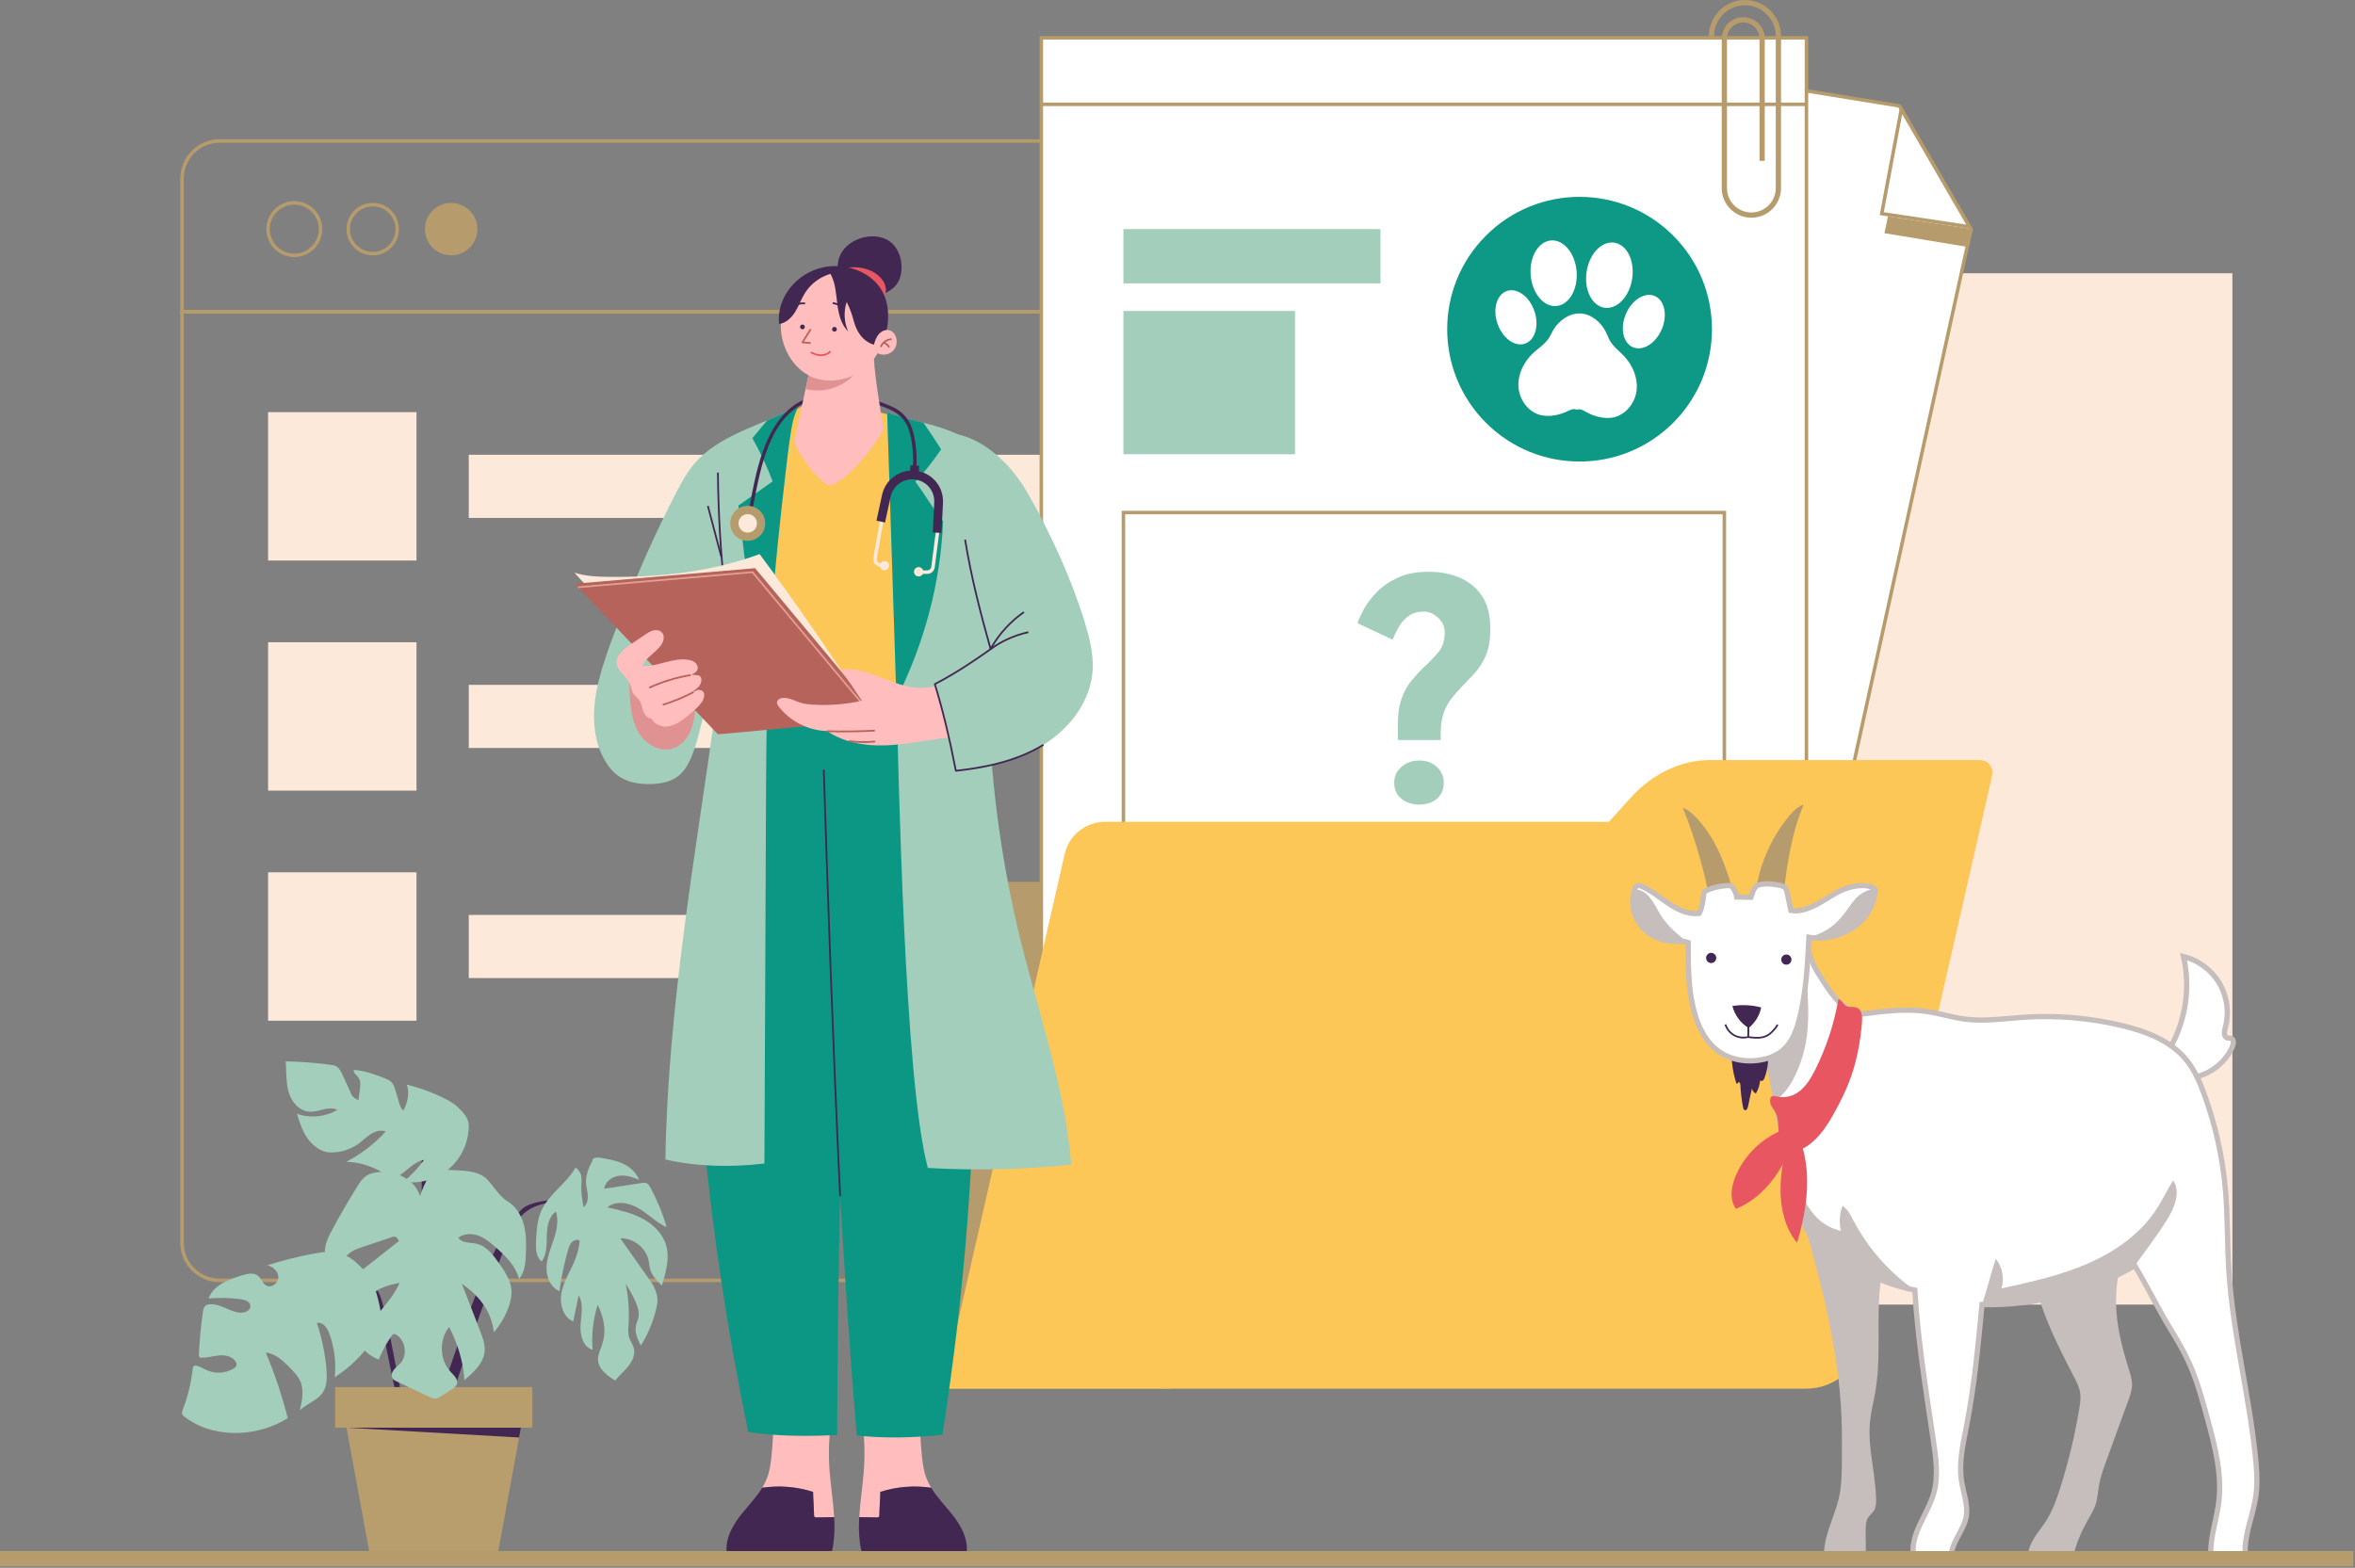 <svg width="1344" height="895" viewBox="0 0 1344 895" fill="none" xmlns="http://www.w3.org/2000/svg">
<rect x="0" y="0" width="1344" height="895" fill="#808080" stroke="none"/>
<g clip-path="url(#clip0_1877_698)">
<path d="M237.7 235.28H153V319.98H237.7V235.28Z" fill="#FCE9DA"/>
<path d="M668.61 259.61H267.52V295.65H668.61V259.61Z" fill="#FCE9DA"/>
<path d="M237.7 366.63H153V451.33H237.7V366.63Z" fill="#FCE9DA"/>
<path d="M668.61 390.95H267.52V426.99H668.61V390.95Z" fill="#FCE9DA"/>
<path d="M237.7 497.97H153V582.67H237.7V497.97Z" fill="#FCE9DA"/>
<path d="M668.61 522.3H267.52V558.34H668.61V522.3Z" fill="#FCE9DA"/>
<path d="M1274.04 155.99H1001.52V744.73H1274.04V155.99Z" fill="#FCE9DA"/>
<path d="M977.83 475.32L1023.56 50.66L1083.98 60.48L1124.84 130.96L1045.66 491.9L977.83 475.32Z" fill="white"/>
<path d="M1024.44 51.81L1083.36 61.38L1123.79 131.11L1044.91 490.67L978.92 474.54L1024.44 51.8M1022.68 49.5L976.74 476.08L1046.42 493.11L1125.9 130.79L1084.61 59.56L1022.67 49.5H1022.68Z" fill="#B69B6D"/>
<path d="M1073.92 121.96L1085.1 62.4L1123.99 129.49L1073.92 121.96Z" fill="white"/>
<path d="M1085.58 65.23L1122.08 128.2L1075.08 121.13L1085.57 65.24M1084.61 59.56L1072.74 122.79L1125.9 130.79L1084.61 59.56Z" fill="#B69B6D"/>
<path d="M1077.46 123.5L1075.45 133.11L1123.64 141.09L1125.9 130.79L1077.46 123.5Z" fill="#B69B6D"/>
<path d="M103.89 178.02V709.45C103.89 721.3 113.5 730.91 125.35 730.91H852.01C863.86 730.91 873.47 721.3 873.47 709.45V178.02H103.89Z" stroke="#B69B6D" stroke-width="2" stroke-miterlimit="10"/>
<path d="M668.61 503.39H495.7V792.73H668.61V503.39Z" fill="#B69B6D"/>
<path d="M873.46 101.93C873.46 90.08 863.85 80.47 852 80.47H125.35C113.5 80.47 103.89 90.08 103.89 101.93V178.02H873.46V101.93Z" stroke="#B69B6D" stroke-width="2" stroke-miterlimit="10"/>
<path d="M167.97 145.76C176.238 145.76 182.94 139.058 182.94 130.79C182.94 122.522 176.238 115.82 167.97 115.82C159.702 115.82 153 122.522 153 130.79C153 139.058 159.702 145.76 167.97 145.76Z" stroke="#B69B6D" stroke-width="2" stroke-miterlimit="10"/>
<path d="M212.72 117.82C219.87 117.82 225.69 123.64 225.69 130.79C225.69 137.94 219.87 143.76 212.72 143.76C205.57 143.76 199.75 137.94 199.75 130.79C199.75 123.64 205.57 117.82 212.72 117.82ZM212.72 115.82C204.45 115.82 197.75 122.52 197.75 130.79C197.75 139.06 204.45 145.76 212.72 145.76C220.99 145.76 227.69 139.06 227.69 130.79C227.69 122.52 220.99 115.82 212.72 115.82Z" fill="#B69B6D"/>
<path d="M257.47 145.76C265.738 145.76 272.44 139.058 272.44 130.79C272.44 122.522 265.738 115.82 257.47 115.82C249.202 115.82 242.5 122.522 242.5 130.79C242.5 139.058 249.202 145.76 257.47 145.76Z" fill="#B69B6D"/>
<path d="M1030.94 21.63H594.29V550.02H1030.94V21.63Z" fill="white" stroke="#B69B6D" stroke-width="2" stroke-miterlimit="10"/>
<path d="M984.09 292.6H641.14V493.12H984.09V292.6Z" stroke="#B69B6D" stroke-width="2" stroke-miterlimit="10"/>
<path d="M594.29 59.56H1030.93" stroke="#B69B6D" stroke-width="2" stroke-miterlimit="10"/>
<path d="M954.887 241.346C984.391 211.842 984.391 164.006 954.887 134.502C925.383 104.998 877.547 104.998 848.043 134.502C818.539 164.006 818.539 211.842 848.043 241.346C877.547 270.85 925.383 270.85 954.887 241.346Z" fill="#0E9886"/>
<path d="M918.69 194.32C917.84 192.81 917.28 191.15 916.52 189.6C913.74 183.94 908.14 179.16 901.79 178.94C895.44 178.72 889.53 183.09 886.35 188.55C885.48 190.05 884.81 191.66 883.85 193.11C881.62 196.51 878.04 198.73 875.05 201.49C869.72 206.41 866.15 213.52 866.58 220.75C867.01 227.99 871.96 235.04 878.97 236.89C881.7 237.61 884.59 237.55 887.37 237.06C889.51 236.68 891.6 236.06 893.6 235.2C895.95 234.19 897.48 232.93 899.86 233.88C902.3 233.09 903.73 234.45 906.01 235.63C907.94 236.63 909.99 237.4 912.09 237.92C914.83 238.6 917.71 238.86 920.48 238.34C927.6 236.99 933.04 230.3 933.97 223.11C934.91 215.92 931.84 208.58 926.87 203.3C924.08 200.34 920.67 197.87 918.68 194.32H918.69Z" fill="white"/>
<path d="M888.16 174.7C895.4 174.12 900.6 165.27 899.78 154.93C898.95 144.59 892.41 136.68 885.17 137.26C877.93 137.84 872.73 146.69 873.55 157.03C874.38 167.37 880.92 175.28 888.16 174.7Z" fill="white"/>
<path d="M870.32 196.171C876.132 194.17 878.529 185.822 875.673 177.524C872.818 169.226 865.791 164.12 859.978 166.12C854.166 168.121 851.769 176.469 854.625 184.767C857.48 193.065 864.507 198.171 870.32 196.171Z" fill="white"/>
<path d="M915.68 175.67C922.86 176.75 929.94 169.32 931.49 159.06C933.04 148.8 928.47 139.61 921.28 138.53C914.1 137.45 907.02 144.88 905.47 155.14C903.92 165.4 908.49 174.59 915.68 175.67Z" fill="white"/>
<path d="M948.381 187.945C951.81 179.867 950.003 171.371 944.344 168.969C938.686 166.568 931.319 171.169 927.89 179.247C924.461 187.325 926.269 195.821 931.927 198.223C937.585 200.625 944.952 196.023 948.381 187.945Z" fill="white"/>
<path d="M1129.64 433.89H975.46C959.65 433.89 943.07 441.72 931.2 454.8L918.18 469.15H630.67C619.63 469.15 610.05 476.79 607.6 487.55L537.97 792.73H1030.83C1046.18 792.73 1059.49 782.11 1062.9 767.15L1130.89 469.15L1136.81 443.18C1137.98 438.05 1134.77 433.89 1129.64 433.89Z" fill="#FCC757"/>
<path d="M797.77 422.45V413.19C797.77 407.37 798.49 402.51 799.95 398.61C801.41 394.71 803.27 391.36 805.53 388.57C807.8 385.78 810.1 383.27 812.43 381.06C815.58 378.15 818.37 375.27 820.81 372.42C823.25 369.56 824.48 365.81 824.48 361.15C824.48 358.59 823.84 356.44 822.56 354.69C821.27 352.94 819.73 351.58 817.93 350.59C816.13 349.6 814.36 349.11 812.61 349.11C809.23 349.11 806.41 349.89 804.14 351.46C801.87 353.04 800 355.04 798.55 357.49C797.09 359.93 795.84 362.5 794.8 365.18L774.72 355.74C775.42 353.65 776.64 350.97 778.39 347.71C780.14 344.46 782.61 341.19 785.81 337.93C789.01 334.67 793.03 331.93 797.86 329.72C802.69 327.51 808.48 326.4 815.23 326.4C821.98 326.4 827.83 327.53 833.13 329.8C838.43 332.07 842.65 335.56 845.79 340.28C848.94 344.99 850.51 351.19 850.51 358.87C850.51 365.27 849.64 370.45 847.89 374.41C846.14 378.37 843.99 381.71 841.43 384.45C838.87 387.19 836.31 389.89 833.74 392.57C831.76 394.55 829.87 396.73 828.07 399.12C826.27 401.51 824.84 404.27 823.79 407.41C822.74 410.55 822.21 414.34 822.21 418.76V422.43H797.77V422.45ZM809.99 459.29C805.8 459.29 802.37 458.15 799.69 455.89C797.01 453.62 795.68 450.63 795.68 446.89C795.68 443.15 797.04 440.25 799.78 437.81C802.52 435.37 805.92 434.14 810 434.14C814.08 434.14 817.42 435.36 820.04 437.81C822.66 440.25 823.97 443.29 823.97 446.89C823.97 450.49 822.69 453.61 820.13 455.89C817.57 458.16 814.19 459.29 810 459.29H809.99Z" fill="#A3CEBB"/>
<path d="M787.84 130.79H641.14V161.76H787.84V130.79Z" fill="#A3CEBB"/>
<path d="M739.07 177.51H641.14V259.31H739.07V177.51Z" fill="#A3CEBB"/>
<path d="M999.51 124.29C990.18 124.29 982.591 116.7 982.591 107.37V22.09C982.591 15.32 988.1 9.81 994.87 9.81C1001.64 9.81 1007.15 15.32 1007.15 22.09V91.83H1004.15V22.09C1004.15 16.97 999.99 12.81 994.87 12.81C989.75 12.81 985.591 16.97 985.591 22.09V107.37C985.591 115.05 991.84 121.29 999.51 121.29C1007.18 121.29 1013.43 115.04 1013.43 107.37V20.6C1013.43 10.9 1005.54 3 995.831 3C986.121 3 978.23 10.89 978.23 20.6V21.63H975.23V20.6C975.23 9.24 984.471 0 995.831 0C1007.19 0 1016.43 9.24 1016.43 20.6V107.37C1016.43 116.7 1008.84 124.29 999.51 124.29Z" fill="#B69B6D"/>
<path d="M246.87 807.79C258.06 781.58 274.41 717.99 295.81 692.42C297.15 690.82 298.57 689.18 301.71 687.85C307.42 685.43 317.47 684.55 326.76 683.83C326.21 684.53 325.78 685.12 325.22 685.82C319 685.42 312.78 686.35 308.22 687.74C303.66 689.13 300.83 691 298.78 692.89C296.4 695.1 294.94 697.39 293.5 699.67C288.51 707.55 258.7 792.23 254.63 808.13C252.51 808.04 248.99 807.86 246.87 807.78V807.79Z" fill="#422752"/>
<path d="M241.52 809.88C240.39 810.05 238.63 809.89 237.7 809.55C239.97 771.32 240.94 692.72 240.63 654.48C241.27 654.12 242.09 653.59 242.97 653.82C243.58 692.59 243.69 771.13 241.53 809.89L241.52 809.88Z" fill="#422752"/>
<path d="M230.12 810.71C224.4 795.25 218.69 754.17 212.97 738.71C212.52 737.49 212 736.21 209.97 735.21C207.94 734.21 203.86 733.65 200.97 734.31C200.3 734.28 198.79 734.36 198.25 734.51C198.03 734.04 197.8 733.58 197.58 733.11C202.33 732.02 209.02 732.97 212.33 734.6C215.64 736.24 216.45 738.34 217.16 740.35C222.45 755.39 227.74 796.05 233.02 811.08C231.8 811.24 231.14 810.99 230.12 810.7V810.71Z" fill="#422752"/>
<path d="M267.52 642.38C267.63 651.72 263.43 661.03 256.36 667.14C249.29 673.25 239.47 676.05 230.24 674.59C234.7 670.99 238.67 666.79 242 662.12C236.19 663.14 232.27 668.48 227.2 671.48C226.24 672.05 225.18 672.54 224.08 672.49C222.75 672.42 221.61 671.58 220.52 670.81C213.83 666.15 205.78 663.47 197.64 663.2C206.08 658.83 213.73 652.94 220.12 645.9C217.35 644.87 214.2 645.79 211.69 647.35C209.18 648.91 207.1 651.06 204.72 652.81C199.88 656.37 193.79 658.18 187.8 657.85C182.89 657.58 177.9 653.45 175.16 649.36C172.42 645.28 170.93 640.5 169.47 635.81C176.97 638.49 185.65 637.65 192.51 633.6C187.63 631.07 181.82 635.05 176.34 634.61C171.49 634.22 167.5 630.29 165.6 625.81C163.7 621.33 163.49 616.34 163.3 611.48C163.23 609.62 163.16 607.75 163.09 605.89C171.58 606.05 180.06 606.69 188.48 607.82C189.72 607.99 191 608.18 192.07 608.82C193.73 609.81 194.62 611.67 195.42 613.43C197.15 617.22 198.87 621 200.6 624.79C201.29 626.31 203.01 627.41 204.56 628.01C204.83 625.98 205.11 623.94 205.38 621.91C205.7 619.54 205.95 616.88 204.5 614.98C203.46 613.61 201.53 612.46 201.9 610.78C207.72 611.06 213.28 613.14 218.73 615.2C220.6 615.91 222.57 616.68 223.83 618.24C224.75 619.38 225.19 620.82 225.61 622.22C226.41 624.87 227.2 627.51 228 630.16C228.44 631.6 228.98 633.19 230.31 633.91C232.57 629.35 233.9 623.94 232.16 619.17C239.76 621.02 247.15 623.75 254.13 627.29C256.69 628.59 259.22 630.02 261.28 632.01C264.26 634.89 267.48 638.26 267.53 642.4L267.52 642.38Z" fill="#A3CEBB"/>
<path d="M210.56 728.39C206.02 723.09 201.1 717.55 194.42 715.53C189.22 713.96 183.62 714.76 178.28 715.78C169.59 717.43 161.01 719.6 152.59 722.29C155.85 723.02 158.84 725.8 158.86 729.15C158.88 732.49 154.94 735.48 152.01 733.87C149.81 732.66 149.13 729.75 147.14 728.22C144.64 726.29 141.07 727.13 138.06 728.05C130.41 730.39 121.74 733.67 119.09 741.22C125.14 740.7 131.25 740.84 137.27 741.64C139.71 741.96 142.71 742.98 142.91 745.43C143.12 748.02 139.89 749.52 137.29 749.37C131.23 749.02 125.93 744.13 119.87 744.56C118.84 744.63 117.77 744.89 117.03 745.62C116.19 746.45 115.97 747.71 115.8 748.89C114.63 756.99 113.86 765.15 113.49 773.32C113.45 774.1 113.7 774.96 114.48 775.01C118.04 775.23 121.53 774.06 125.08 773.75C128.63 773.44 132.72 774.31 134.53 777.39C134.86 777.95 135.1 778.59 135 779.22C134.85 780.17 134 780.83 133.18 781.32C128.72 783.98 122.98 784.34 118.22 782.27C116.24 781.41 114.4 780.14 112.3 779.64C111.72 779.5 111.04 779.44 110.58 779.81C110.12 780.18 110.03 780.83 109.97 781.41C109.11 789.28 107.24 797.04 104.41 804.43C103.93 805.69 103.51 807.34 104.56 808.19C120.91 821.43 146.42 820.76 164.23 809.55C161 796.78 156.8 784.26 151.69 772.12C157.61 772.78 162.23 777.37 166.33 781.7C168.14 783.61 169.97 785.55 171.13 787.92C173.69 793.16 172.45 799.38 171.16 805.07C175.09 801.21 181.04 799.56 184.13 795C186.66 791.25 186.67 786.39 186.31 781.88C185.59 772.84 183.75 763.88 180.84 755.29C184.08 754.3 186.73 757.97 187.9 761.15C190.82 769.11 191.91 777.73 191.06 786.16C199.7 780.66 207.18 773.32 212.84 764.79C214.39 762.46 215.81 760.01 216.6 757.33C218.02 752.49 217.24 747.28 215.94 742.41C214.82 738.23 213.4 731.71 210.59 728.43L210.56 728.39Z" fill="#A3CEBB"/>
<path d="M328.501 666.47C323.281 675.73 313.091 681.65 308.841 691.4C306.561 696.64 306.221 702.48 305.921 708.19C305.691 712.48 305.771 717.49 309.151 720.14C312.151 716.02 311.961 710.49 312.061 705.39C312.171 700.29 313.081 694.53 317.281 691.64C318.951 696.85 317.671 702.52 315.951 707.71C314.231 712.9 312.051 718.07 311.901 723.54C311.751 729.01 314.231 735.01 319.301 737.06C320.331 729.19 321.951 721.39 324.131 713.75C324.591 712.13 325.121 710.45 326.271 709.21C327.421 707.97 329.381 707.32 330.841 708.17C330.481 711.78 329.651 715.35 328.351 718.74C325.981 724.97 322.081 730.64 320.591 737.14C319.101 743.64 320.991 751.73 327.121 754.35C328.171 749.38 329.211 744.4 330.261 739.43C333.131 744.39 331.711 750.57 331.321 756.29C330.931 762.01 332.671 769.05 338.201 770.54C337.501 761.91 338.491 753.14 341.111 744.89C344.841 752.49 346.241 760.27 343.401 768.25C342.481 770.83 341.201 773.4 341.281 776.14C341.431 781.53 346.531 785.27 351.101 788.14C353.381 785.13 356.381 782.74 358.711 779.78C361.041 776.82 362.711 772.91 361.641 769.3C361.081 767.39 359.811 765.75 359.161 763.86C358.311 761.41 358.571 758.73 358.731 756.14C359.201 748.35 358.641 740.5 357.081 732.85C359.321 736.2 361.251 739.76 362.821 743.47C363.991 746.24 364.981 749.28 364.351 752.23C364.031 753.74 363.291 755.13 362.951 756.64C362.051 760.57 363.911 764.55 365.721 768.15C370.291 760.9 373.481 752.78 375.061 744.36C375.841 740.19 373.861 735.06 371.421 731.6C365.631 723.38 359.831 715.17 354.041 706.95C361.461 706.65 368.681 712.3 370.181 719.58C370.521 721.24 370.601 722.95 371.051 724.58C372.091 728.29 374.951 731.17 377.701 733.87C380.061 726.22 382.421 717.98 380.001 710.35C377.911 703.76 372.461 698.65 366.321 695.46C360.181 692.27 353.341 690.74 346.591 689.25C351.481 685.11 359.061 686.56 364.571 689.83C370.081 693.1 374.641 697.91 380.471 700.56C378.191 692.74 375.081 685.16 371.211 677.99C370.651 676.96 370.001 675.86 368.921 675.42C368.051 675.06 367.061 675.2 366.131 675.34C359.011 676.43 351.901 677.53 344.781 678.62C345.321 674.67 349.151 671.78 353.101 671.21C357.041 670.63 361.021 671.9 364.671 673.51C363.141 669.2 359.351 665.99 355.181 664.11C351.001 662.24 346.421 661.53 341.891 660.83C340.191 660.57 337.631 661.15 338.031 662.83C335.841 666.64 334.001 671.74 334.501 676.1C334.761 678.39 335.411 680.64 335.461 682.94C335.521 685.24 334.861 687.73 333.041 689.15C332.341 685.23 331.641 681.28 331.741 677.3C331.791 675.4 332.021 673.48 331.761 671.6C331.501 669.71 330.111 667.52 328.491 666.51L328.501 666.47Z" fill="#A3CEBB"/>
<path d="M303.791 791.82H191.271V814.98H303.791V791.82Z" fill="#B89D6D"/>
<path d="M297.291 814.99H197.751L210.661 885.41H284.391L297.291 814.99Z" fill="#B89D6D"/>
<path d="M197.751 814.99L296.261 820.61L297.291 814.99H197.751Z" fill="#422752"/>
<path d="M289.281 685.57C294.301 688.36 297.531 693.68 298.991 699.24C300.451 704.8 300.341 710.63 300.091 716.37C299.881 721.22 299.411 726.46 296.181 730.1C294.381 722.76 288.651 717.11 282.981 712.1C279.981 709.45 276.841 706.8 273.081 705.41C269.321 704.01 264.781 704.08 261.641 706.56C263.551 709.76 268.231 709.2 271.881 709.98C277.591 711.21 281.471 716.36 284.821 721.15C288.161 725.93 291.621 731.04 291.921 736.86C292.061 739.61 291.481 742.35 290.651 744.97C288.831 750.7 285.801 756.04 281.821 760.55C280.511 748.58 273.521 739.68 263.591 732.87C267.051 741.79 270.511 750.71 273.961 759.63C275.451 763.46 276.961 767.47 276.561 771.56C275.891 778.36 270.251 783.45 265.011 787.82C264.461 777.3 261.091 766.91 256.341 757.51C250.411 764.75 250.811 776.39 257.231 783.2C259.121 785.2 261.651 787.56 260.751 790.16C260.291 791.49 259.021 792.35 257.841 793.11C255.781 794.43 253.711 795.76 251.651 797.08C250.761 797.65 249.841 798.23 248.801 798.36C247.481 798.53 246.191 797.95 244.981 797.39C238.761 794.49 232.561 791.56 226.371 788.6C225.541 788.2 224.671 787.77 224.121 787.03C223.071 785.61 223.581 783.52 224.641 782.1C225.701 780.68 227.211 779.67 228.411 778.37C232.651 773.74 231.541 765.36 226.251 761.99C225.741 761.66 225.111 761.37 224.541 761.58C224.151 761.73 223.881 762.09 223.631 762.43C220.601 766.68 218.081 771.29 216.141 776.14C213.071 774.93 210.261 773.08 207.941 770.74C207.091 769.88 206.271 768.9 206.081 767.7C205.921 766.7 206.211 765.68 206.561 764.72C210.981 752.5 222.981 744.36 228.011 732.37C221.921 733.47 215.661 735.3 211.201 739.61C204.941 745.66 203.661 755.07 202.731 763.73C197.311 757.66 193.431 750.22 191.561 742.31C191.231 740.93 190.971 739.46 191.431 738.12C191.941 736.63 193.241 735.57 194.471 734.6C205.531 725.89 216.601 717.18 227.661 708.47C227.061 707.04 225.791 705.51 224.321 706C218.481 707.96 212.651 709.92 206.811 711.88C204.541 712.64 202.231 713.42 200.251 714.77C195.741 717.83 193.621 723.26 190.891 727.97C190.691 728.32 190.451 728.69 190.081 728.86C189.061 729.32 188.191 727.98 187.851 726.91C186.351 722.15 184.821 717.19 185.561 712.26C186.091 708.68 187.791 705.38 189.501 702.19C194.091 693.6 198.991 685.17 204.161 676.92C205.431 674.89 206.771 672.82 208.731 671.44C210.511 670.18 212.671 669.58 214.821 669.25C225.031 667.66 236.811 672.95 239.711 682.86C240.691 679.31 242.761 674.93 244.661 671.77C245.651 670.12 246.901 668.43 248.741 667.87C249.681 667.58 250.691 667.63 251.671 667.67C254.711 667.81 257.761 667.94 260.801 668.08C267.061 668.36 273.991 668.94 278.271 673.52C281.061 676.51 285.751 683.58 289.321 685.56L289.281 685.57Z" fill="#A3CEBB"/>
<path d="M464.02 851.67C464.07 856.01 464.51 860.51 464.56 864.85C464.56 865.23 464.58 865.65 464.84 865.92C465.13 866.23 465.61 866.24 466.03 866.24C469.37 866.18 472.71 866.13 476.04 866.07C475.57 857.54 474.19 848.93 473.49 840.28C472.63 829.67 473.07 818.96 474.81 808.46L441.61 810.26C441.31 817.39 441 824.52 440.25 831.62C439.81 835.76 439.21 839.92 437.73 843.81C436.99 845.74 436.06 847.56 434.99 849.3C444.67 847.85 454.69 848.65 464.01 851.66L464.02 851.67Z" fill="#FFBDBD"/>
<path d="M466.04 866.24C465.62 866.24 465.14 866.24 464.85 865.92C464.59 865.64 464.57 865.23 464.57 864.85C464.52 860.51 464.08 856.01 464.03 851.67C454.71 848.66 444.69 847.86 435.01 849.31C431.65 854.81 426.96 859.57 422.91 864.67C417.58 871.39 413.1 879.89 415.09 888.23H474.13C476.2 880.94 476.48 873.54 476.07 866.08C472.73 866.14 469.39 866.19 466.06 866.25L466.04 866.24Z" fill="#422752"/>
<path d="M502.411 851.67C502.361 856.01 501.921 860.51 501.871 864.85C501.871 865.23 501.851 865.65 501.591 865.92C501.301 866.23 500.821 866.24 500.401 866.24C497.061 866.18 493.721 866.13 490.391 866.07C490.861 857.54 492.241 848.93 492.941 840.28C493.801 829.67 493.361 818.96 491.621 808.46L524.821 810.26C525.121 817.39 525.431 824.52 526.181 831.62C526.621 835.76 527.221 839.92 528.701 843.81C529.441 845.74 530.371 847.56 531.441 849.3C521.761 847.85 511.741 848.65 502.421 851.66L502.411 851.67Z" fill="#FFBDBD"/>
<path d="M500.39 866.24C500.81 866.24 501.29 866.24 501.58 865.92C501.84 865.64 501.86 865.23 501.86 864.85C501.91 860.51 502.35 856.01 502.4 851.67C511.72 848.66 521.74 847.86 531.42 849.31C534.78 854.81 539.47 859.57 543.52 864.67C548.85 871.39 553.33 879.89 551.34 888.23H492.3C490.23 880.94 489.95 873.54 490.36 866.08C493.7 866.14 497.04 866.19 500.37 866.25L500.39 866.24Z" fill="#422752"/>
<path d="M401.59 649.49C407.03 705.9 415.53 762.01 427.04 817.5C443.81 819.96 460.84 820.04 477.76 819.17C477.92 776.97 478.49 725.07 479.47 682.88C482.14 728.72 485.11 773.67 488.93 819.43C505.12 821.28 521.6 820.7 537.82 819.12C547.51 757.24 553.67 695.05 555.63 632.44C558.09 553.78 544.83 475.83 539.19 397.33C498.7 392.29 457.52 392.72 417.14 398.6L401.59 649.48V649.49Z" fill="#0C9784"/>
<path d="M503.08 168.49C506.65 166.7 510.42 164.72 512.41 161.26C516.47 154.19 514.56 142.76 507.86 137.88C498.61 131.14 482.01 136.44 478.76 147.58C477.73 151.13 477.76 155.85 478.88 159.33L503.08 168.49Z" fill="#422752"/>
<path d="M504.06 170.5C505.75 168.27 505.98 165.14 505.03 162.5C504.08 159.86 502.08 157.71 499.77 156.13C494.13 152.29 486.71 151.79 480.08 153.42L504.06 170.5Z" fill="#E85761"/>
<path d="M449.57 237.3C452.64 235.18 455.71 233.06 458.78 230.93C459.61 230.35 460.53 229.75 461.54 229.8C477.85 230.57 493.04 233.05 508.87 237.06C509.17 237.14 522.8 351.66 529.53 408.31C494.47 404.28 460.26 399.98 425.48 394.01L449.57 237.3Z" fill="#FCC757"/>
<path d="M379.751 661.9C398.151 666.09 417.511 666.4 436.251 664.2C436.571 591.75 436.881 519.3 437.201 446.85C437.341 414.75 437.961 382.64 440.291 350.63C442.261 323.46 445.251 296.37 448.381 269.3C449.221 262.04 450.071 254.78 451.191 247.56C452.061 241.91 453.161 236.14 456.111 231.25C438.351 241.63 413.981 246.65 398.691 262.02C393.021 267.72 389.141 274.92 385.461 282.07C375.051 302.31 365.661 323.08 357.341 344.26C353.491 354.05 349.651 363.42 346.271 373.38C342.971 383.12 340.031 393.08 339.211 403.34C338.391 413.6 339.781 424.24 344.721 433.26C346.951 437.34 349.951 441.11 353.881 443.61C359.111 446.93 365.551 447.76 371.741 447.57C376.961 447.4 382.391 446.47 386.601 443.38C389.861 440.98 392.131 437.46 393.851 433.8C396.161 428.88 397.601 423.6 398.971 418.33C401.071 410.25 403.041 402.14 404.871 394C405.981 398.47 408.651 403.03 408.021 407.59C397.541 483.84 381.011 575.58 379.751 661.92V661.9Z" fill="#A3CEBB"/>
<path d="M437.87 239.95L429.39 250.1C433.82 257.96 437.69 266.23 440.98 274.78C434.45 279.39 427.93 284 421.4 288.61C425.43 323.19 429.42 358.08 438.18 391.49C438.65 377.86 439.31 364.23 440.3 350.63C442.27 323.46 445.26 296.37 448.39 269.3C449.23 262.04 450.08 254.78 451.2 247.56C452.07 241.91 453.17 236.14 456.12 231.25C450.53 234.52 444.29 237.25 437.88 239.95H437.87Z" fill="#0C9784"/>
<path d="M413.46 340.3C410.84 316.97 409.41 293.24 409.21 269.76H410.21C410.41 293.2 411.83 316.89 414.45 340.19L413.46 340.3Z" fill="#422752"/>
<path d="M404.474 288.679L403.507 288.934L411.137 317.895L412.104 317.641L404.474 288.679Z" fill="#422752"/>
<path d="M506.291 235.28L511.621 399.79C512.891 439 515.971 616.46 529.521 666.71C556.711 668.31 584.291 667.67 611.381 664.84C608.021 624.07 594.981 585.02 584.651 545.44C573.131 501.3 566.341 455.92 564.431 410.34C571.441 404.05 577.26 398.12 584.23 391.79C587.29 389.01 590.471 386.04 591.801 382.13C592.811 379.18 592.661 375.97 592.461 372.86C590.181 336.66 582.591 300.81 570.021 266.79C565.851 255.49 553.2 250.51 542.04 245.99C530.88 241.47 517.461 239.76 506.271 235.3L506.291 235.28Z" fill="#A3CEBB"/>
<path d="M564.97 370.95L564.79 369.97C575.82 367.94 587.07 367.47 598.23 368.57L598.13 369.57C587.06 368.47 575.91 368.94 564.97 370.95Z" fill="#422752"/>
<path d="M522.43 274.94C527.82 269.41 532.69 262.85 537.11 256.52C533.88 251.36 530.49 246.29 526.98 241.31C519.91 239.5 512.73 237.84 506.29 235.27C508.06 289.86 509.83 344.44 511.6 399.03C527.37 367.57 536.87 332.6 538.2 297.6C532.57 290.44 527.79 282.31 522.44 274.94H522.43Z" fill="#0C9784"/>
<path d="M397.15 400.79C396.78 406.07 396.38 411.44 394.46 416.36C392.54 421.28 388.81 425.79 383.75 427.32C376.42 429.53 368.41 424.78 364.48 418.21C360.55 411.64 359.79 403.7 359.37 396.06C359.19 392.86 359.06 389.65 359.4 386.47L397.16 400.79H397.15Z" fill="#E09292"/>
<path d="M339.19 338.18C335.07 334.76 331.26 330.97 327.82 326.87C334.1 328.97 340.83 329.23 347.46 329.3C376.63 329.61 406.15 326.43 433.51 316.32C454.48 344.45 473.86 372.95 493.12 402.28L339.19 338.18Z" fill="#FCE9DA"/>
<path d="M502.931 410.66L430.931 324.34L327.971 333.24L409.711 419.18L502.931 410.66Z" fill="#B5635B"/>
<path d="M499.401 411.28L429.221 327.14L329.891 335.73L329.801 334.73L429.391 326.12C429.551 326.1 429.711 326.17 429.821 326.3L500.171 410.64L499.401 411.28Z" fill="#E2A091"/>
<path d="M537.35 390.93C533.33 391.97 529.2 392.74 525.05 392.67C517.05 392.54 509.46 389.33 501.97 386.51C494.48 383.69 487.27 381.07 479.38 382.43C484.13 387.87 487.8 394.07 491.86 400.05C482.65 402.05 473.38 402.82 463.97 402.24C461.68 402.1 459.38 401.88 457.18 401.24C453.9 400.29 450.81 398.41 447.39 398.36C445.6 398.34 443.42 399.29 443.41 401.09C443.41 401.96 443.94 402.74 444.47 403.43C450.97 411.81 461.35 417.06 471.96 417.31C482.82 424.69 496.69 426.3 509.78 425.25C522.87 424.21 535.75 421.06 548.86 420.43L537.35 390.94V390.93Z" fill="#FFBDBD"/>
<path d="M481.27 418.07C478.16 418.07 475.05 418.03 471.96 417.94L471.99 416.94C481.03 417.19 490.2 417.07 499.24 416.59L499.29 417.59C493.32 417.91 487.29 418.07 481.27 418.07Z" fill="#B5635B"/>
<path d="M493.02 424.12C489.95 424.12 486.8 423.93 484.29 423.56L484.43 422.57C488.48 423.16 494.18 423.28 498.53 422.89L498.55 422.75L499.2 422.84C499.45 422.88 499.63 423.09 499.63 423.34C499.63 423.59 499.43 423.8 499.18 423.83C497.33 424.02 495.19 424.12 493.02 424.12Z" fill="#B5635B"/>
<path d="M521.51 248.04C519.72 240.07 515.72 235.09 508.54 231.89C497.05 226.78 484.34 224.43 471.79 225.09C444.32 226.52 435.18 253.94 430.69 274.44C429.06 281.9 427.64 289.45 426.44 297.03L428.38 297.55C429.58 289.94 431 282.35 432.64 274.86C437.36 253.32 446.09 228.42 471.9 227.08C484.14 226.44 496.53 228.74 507.73 233.71C514.37 236.66 517.91 241.07 519.56 248.47C521.06 255.16 521.49 262.02 520.83 268.85L522.82 269.04C523.5 262 523.05 254.93 521.51 248.03V248.04Z" fill="#422752"/>
<path d="M432.066 307.179C436.725 304.232 438.113 298.068 435.167 293.409C432.221 288.751 426.056 287.363 421.398 290.309C416.739 293.255 415.351 299.42 418.297 304.078C421.243 308.736 427.408 310.125 432.066 307.179Z" fill="#B69B6D"/>
<path d="M519.566 265.599L519.216 272.871L524.21 273.111L524.561 265.84L519.566 265.599Z" fill="#422752"/>
<path d="M501.48 323.4C500.55 323.14 499.74 322.57 499.16 321.77C498.47 320.82 498.21 319.65 498.41 318.49L502.74 294.12L504.71 294.47L500.38 318.84C500.27 319.46 500.41 320.08 500.78 320.6C501.15 321.11 501.69 321.44 502.32 321.54L504.93 321.93L504.64 323.91L502.03 323.52C501.84 323.49 501.66 323.45 501.48 323.4Z" fill="#FCE9DA"/>
<path d="M525.061 327.63V325.63L529.191 325.62C530.351 325.62 531.331 324.75 531.481 323.6L534.301 301.64L536.281 301.89L533.461 323.85C533.181 325.99 531.351 327.61 529.191 327.61H525.051L525.061 327.63Z" fill="#FCE9DA"/>
<path d="M504.791 325.57C506.26 325.57 507.451 324.379 507.451 322.91C507.451 321.441 506.26 320.25 504.791 320.25C503.322 320.25 502.131 321.441 502.131 322.91C502.131 324.379 503.322 325.57 504.791 325.57Z" fill="#FCE9DA"/>
<path d="M524.27 329.06C525.739 329.06 526.93 327.869 526.93 326.4C526.93 324.931 525.739 323.74 524.27 323.74C522.801 323.74 521.61 324.931 521.61 326.4C521.61 327.869 522.801 329.06 524.27 329.06Z" fill="#FCE9DA"/>
<path d="M426.731 304.04C429.641 304.04 432.001 301.681 432.001 298.77C432.001 295.859 429.641 293.5 426.731 293.5C423.82 293.5 421.461 295.859 421.461 298.77C421.461 301.681 423.82 304.04 426.731 304.04Z" fill="#FCE9DA"/>
<path d="M500.201 297.21L503.401 282.47C505.261 273.91 513.251 267.97 521.981 268.67C531.511 269.42 538.621 277.5 538.161 287.06L537.321 304.21L532.331 303.97L533.171 286.82C533.501 279.98 528.421 274.2 521.591 273.66C515.341 273.16 509.621 277.41 508.291 283.54L505.091 298.28L500.201 297.22V297.21Z" fill="#422752"/>
<path d="M478.97 682.91C474.76 594.57 471.76 506.33 469.63 439.32L470.63 439.29C472.77 506.3 475.76 594.54 479.97 682.87L478.97 682.92V682.91Z" fill="#422752"/>
<path d="M547.651 248.27C547.651 248.27 569.9 251.95 587.32 282.92C599.95 305.37 611.43 330.27 618.97 354.89C621.77 364.03 624.22 373.5 623.55 383.03C622.31 400.51 610.42 415.98 595.5 425.17C580.58 434.36 562.941 438.1 545.521 440.02C542.291 423.3 538.501 406.81 533.521 390.53C544.751 384.71 555.06 377.87 565.38 370.56C553.99 330.17 544.6 290.13 547.66 248.27H547.651Z" fill="#A3CEBB"/>
<path d="M565.67 370.96L565.07 370.16C571.09 365.64 578.8 362.17 586.77 360.39L586.99 361.37C579.15 363.12 571.57 366.53 565.67 370.97V370.96Z" fill="#422752"/>
<path d="M545.51 440.52C545.27 440.52 545.07 440.35 545.02 440.11C541.35 421.12 537.54 405.41 533.03 390.67C532.96 390.44 533.06 390.19 533.28 390.08C545.2 383.9 555.89 376.65 564.79 370.35C559.6 351.93 553.83 330.17 550.28 308.12L551.27 307.96C554.84 330.09 560.64 351.96 565.85 370.42C565.91 370.62 565.83 370.84 565.66 370.96C556.76 377.27 546.07 384.54 534.11 390.78C538.55 405.32 542.3 420.82 545.92 439.47C559.39 437.96 578.96 434.77 595.24 424.75L595.76 425.6C579.13 435.85 559.15 439.02 545.57 440.52C545.55 440.52 545.53 440.52 545.51 440.52Z" fill="#422752"/>
<path d="M566.051 370.19L565.181 369.7C569.821 361.53 576.361 354.37 584.071 349.01L584.641 349.83C577.051 355.11 570.621 362.15 566.051 370.2V370.19Z" fill="#422752"/>
<path d="M462.621 208.77C459.461 223.36 456.301 237.95 453.141 252.54C457.151 261.16 462.671 268.74 469.771 275.08C470.721 275.92 471.751 276.78 473.011 276.97C474.271 277.17 475.531 276.67 476.661 276.09C480.021 274.36 482.901 271.82 485.611 269.17C492.841 262.11 499.161 254.11 504.351 245.43C501.671 229.34 498.831 213.39 498.301 197.09L462.631 208.76L462.621 208.77Z" fill="#FFBDBD"/>
<path d="M481.27 218.85C488.53 214.46 493.86 206.63 495.7 197.95L462.62 208.77C461.66 213.21 460.7 217.65 459.74 222.09C466.97 223.85 474.82 222.75 481.28 218.84L481.27 218.85Z" fill="#E09292"/>
<path d="M463.77 157.07C455.7 161.62 449.06 169.5 446.58 178.59C442.8 192.44 450.29 209.97 463.9 215.4C469.13 217.49 474.94 217.72 480.41 216.53C493.06 213.77 502.41 204.18 504.3 191.38C505.21 185.21 505.18 178.83 503.43 172.85C501.68 166.87 498.11 161.3 492.93 157.84C484.09 151.92 472.99 151.89 463.77 157.08V157.07Z" fill="#FFBDBD"/>
<path d="M503.45 197.17C500.23 197.54 496.92 196.5 494.3 194.58C491.68 192.66 489.73 189.92 488.49 186.92C487.56 184.68 487.02 182.31 486.29 180C485.47 177.39 484.46 174.81 483.2 172.38C481.38 177.84 481.7 183.98 484.06 189.22C479.87 185.12 478.52 178.97 477.8 173.15C477.08 167.33 476.79 161.47 473.95 156.34C468.02 158.03 462.76 161.96 459.46 167.17C457.31 170.57 455.99 174.44 453.9 177.88C451.81 181.32 448.61 184.45 444.62 184.94C442.98 168.09 457.03 153.7 473.18 152.05C484.67 150.87 497.57 155.71 503.42 166.12C506.1 170.89 507.08 176.5 506.81 181.97C506.54 187.44 505.38 192.04 503.45 197.17Z" fill="#422752"/>
<path d="M500.001 193.22C500.761 191.54 501.941 189.99 503.561 189.1C505.181 188.21 507.281 188.09 508.841 189.08C509.441 189.46 509.941 189.98 510.351 190.55C512.281 193.22 512.201 197.18 510.131 199.74C508.061 202.3 504.171 203.21 501.201 201.78C497.481 200 498.611 196.29 500.011 193.21L500.001 193.22Z" fill="#FFBDBD"/>
<path d="M503.09 198.23L502.16 197.86C503.21 195.18 505.96 193.23 508.84 193.13L508.88 194.13C506.38 194.22 504 195.9 503.09 198.23Z" fill="#B5635B"/>
<path d="M507.07 198.5C506.4 197.36 505.31 196.44 504.07 195.98L504.42 195.04C505.89 195.59 507.14 196.64 507.93 198L507.07 198.5Z" fill="#B5635B"/>
<path d="M457.96 187.96C458.706 187.96 459.31 187.356 459.31 186.61C459.31 185.864 458.706 185.26 457.96 185.26C457.215 185.26 456.61 185.864 456.61 186.61C456.61 187.356 457.215 187.96 457.96 187.96Z" fill="#422752"/>
<path d="M476.23 189.31C476.975 189.31 477.58 188.706 477.58 187.96C477.58 187.214 476.975 186.61 476.23 186.61C475.484 186.61 474.88 187.214 474.88 187.96C474.88 188.706 475.484 189.31 476.23 189.31Z" fill="#422752"/>
<path d="M462.63 196.34L457.92 195.93C457.75 195.91 457.59 195.81 457.52 195.65C457.44 195.49 457.45 195.31 457.54 195.16L462.25 187.69L463.1 188.22L458.82 195L462.72 195.34L462.63 196.34Z" fill="#B5635B"/>
<path d="M455.77 174.05L455.46 173.1C456.77 172.67 458.19 172.55 459.56 172.74L459.42 173.73C458.2 173.56 456.94 173.67 455.77 174.05Z" fill="#422752"/>
<path d="M478.411 174.56C477.421 174.01 476.301 173.65 475.181 173.5L475.311 172.51C476.571 172.67 477.771 173.07 478.891 173.68L478.411 174.56Z" fill="#422752"/>
<path d="M468.61 203.28C468.61 203.28 468.56 203.28 468.54 203.28C466.69 203.26 464.73 202.72 462.53 201.6L462.98 200.71C465.04 201.75 466.86 202.27 468.55 202.28C470.58 202.28 472.47 201.52 473.58 200.19L474.35 200.83C473.06 202.37 470.92 203.28 468.62 203.28H468.61Z" fill="#E85761"/>
<path d="M371.82 410.22C369.5 410.19 367.84 407.92 367.07 405.72C366.3 403.52 365.98 401.09 364.52 399.28C363.66 398.21 362.46 397.44 361.67 396.32C360.47 394.63 360.37 392.41 359.58 390.5C357.78 386.15 352.49 383.52 351.95 378.84C351.42 374.26 355.7 370.72 359.52 368.13C362.38 366.19 365.24 364.25 368.1 362.31C369.59 361.3 371.12 360.27 372.86 359.86C374.6 359.45 376.65 359.76 377.83 361.11C379.62 363.15 378.69 366.41 377.06 368.58C373.89 372.81 368.53 375.38 366.52 380.27C375.45 380.68 384.03 375.18 392.84 376.66C394.29 376.9 395.75 377.36 396.84 378.35C397.93 379.34 398.54 380.95 398.01 382.32C397.46 383.76 395.92 384.52 394.5 385.14C395.48 385.16 396.75 385.42 397.72 385.43C401.42 385.49 400.57 389.99 398.85 391.92C397.64 393.28 395.82 394.05 394.79 395.55C395.77 395.08 397.37 393.96 398.45 393.84C399.53 393.72 400.72 394.06 401.37 394.93C401.88 395.62 401.97 396.54 401.87 397.39C401.59 399.77 399.99 401.78 398.31 403.49C396.48 405.35 394.48 407.03 392.46 408.67C389.3 411.22 385.91 413.74 381.94 414.58C377.97 415.42 373.73 413.8 371.81 410.21L371.82 410.22Z" fill="#FFBDBD"/>
<path d="M370.721 393.04L370.301 392.13C377.871 388.66 385.871 386.22 394.091 384.89L394.251 385.88C386.121 387.19 378.201 389.6 370.721 393.04Z" fill="#B5635B"/>
<path d="M378.38 402.83L378.09 401.87C384.11 400.03 389.98 397.6 395.53 394.65L396 395.53C390.39 398.51 384.46 400.97 378.38 402.83Z" fill="#B5635B"/>
<path d="M989.66 510.87C985.12 494.55 979.22 477.86 967.21 465.91C965.22 463.93 963.02 462.06 960.4 461.05C967.55 479.01 972.9 497.69 976.34 516.72L989.66 510.87Z" fill="#B69B6D"/>
<path d="M1001.72 511.05C1003.65 494.81 1010.25 479.15 1020.55 466.44C1022.96 463.46 1025.74 460.53 1029.37 459.29C1021.79 477.22 1019.34 496.84 1017.26 516.19L1001.72 511.05Z" fill="#B69B6D"/>
<path d="M1025.79 684.74C1037.49 725.51 1049.27 766.76 1050.95 809.14C1051.27 817.15 1051.22 825.17 1051.17 833.18C1051.13 840.59 1051.07 848.07 1049.42 855.29C1046.97 865.99 1041.02 876.01 1040.98 887H1064.83C1064.92 882.44 1064.65 877.5 1064.74 872.93C1064.79 870.68 1064.87 868.3 1066.07 866.4C1067.01 864.92 1068.53 863.89 1069.46 862.42C1070.63 860.56 1070.73 858.25 1070.7 856.05C1070.48 841.22 1065.79 826.53 1067.2 811.77C1067.77 805.81 1069.33 799.99 1070.33 794.09C1074.78 767.96 1068.4 740.23 1076.95 715.14L1025.78 684.75L1025.79 684.74Z" fill="#C6BDBD"/>
<path d="M1159.58 723.01C1162.83 745.23 1173.08 765.73 1183.45 785.64C1185.01 788.64 1186.6 791.7 1187.12 795.03C1187.61 798.15 1187.12 801.33 1186.61 804.44C1184.07 819.58 1180.47 834.55 1175.83 849.19C1173.7 855.91 1171.32 862.64 1167.48 868.54C1163.55 874.57 1157.96 880.17 1157.48 887.35H1183.55C1184.89 880.84 1188.02 874.12 1191.22 868.3C1192.89 865.26 1194.81 862.33 1195.91 859.04C1197.14 855.35 1197.28 851.4 1197.97 847.57C1198.79 842.95 1200.41 838.52 1202.01 834.11C1206.2 822.6 1210.39 811.1 1214.58 799.59C1215.68 796.57 1216.79 793.47 1216.77 790.26C1216.75 787.5 1215.9 784.82 1215.08 782.18C1211.15 769.58 1207.72 756.63 1207.63 743.43C1207.55 732.02 1209.97 720.75 1212.52 709.63L1159.61 723L1159.58 723.01Z" fill="#C6BDBD"/>
<path d="M1236.62 601.35C1246.96 585.17 1250.47 564.77 1246.12 546.06C1254.64 548.14 1262.22 553.8 1266.65 561.36C1271.08 568.93 1272.29 578.31 1269.94 586.75C1269.35 588.87 1269.02 591.93 1271.14 592.52C1271.84 592.72 1272.61 592.52 1273.29 592.77C1274.95 593.38 1274.73 595.79 1274.04 597.42C1269.32 608.65 1257.09 616.25 1244.94 615.5L1236.62 601.34V601.35Z" fill="white" stroke="#C6BDBD" stroke-width="3" stroke-miterlimit="10"/>
<path d="M1005.33 591.22C1014.28 621.61 1016.52 653.61 1024.47 684.28C1026.69 692.86 1029.56 701.68 1035.75 708.03C1038.12 710.46 1040.91 712.45 1043.72 714.36C1058.66 724.51 1075.04 733.05 1092.78 736.45C1094.51 765.07 1099.04 792.99 1103.23 821.36C1104.77 831.82 1106.46 842.67 1103.48 852.81C1099.85 865.15 1089.44 876.47 1092.25 889.02H1113.64C1113.04 881.23 1121 873.31 1122.18 865.59C1123.2 858.91 1120.51 852.3 1119.47 845.62C1117.8 834.98 1120.34 824.2 1122.38 813.63C1126.78 790.89 1128.96 767.79 1131.13 744.73C1160.91 745.42 1192.7 737.71 1218.31 722.51C1225.16 733.83 1231.25 746.37 1238.1 757.68C1241.89 763.94 1245.69 770.22 1248.78 776.85C1253.66 787.33 1256.71 798.54 1259.74 809.7C1263.95 825.22 1268.2 841.22 1266.29 857.19C1265.08 867.31 1261.41 877.16 1261.69 887.35H1281.38C1280.61 875.35 1286.58 863.7 1287.72 851.73C1288.36 845.04 1287.87 838.29 1287.18 831.61C1283.53 795.99 1274.24 761.05 1272.01 725.31C1271.05 709.94 1271.4 694.49 1270.06 679.14C1268.44 660.52 1264.35 642.12 1257.91 624.58C1255.35 617.59 1252.35 610.64 1247.63 604.89C1238.73 594.06 1224.8 588.78 1211.17 585.5C1192.78 581.07 1173.73 579.45 1154.86 580.72C1143.73 581.47 1132.54 583.21 1121.48 581.78C1114.19 580.84 1107.14 578.54 1099.88 577.45C1087.71 575.62 1075.32 577.22 1063.13 578.81C1057.97 578.42 1053.19 575.45 1049.47 571.85C1045.74 568.25 1042.91 563.86 1040.1 559.5C1038.17 556.51 1036.24 553.51 1034.77 550.27C1031.74 543.58 1030.62 535.82 1025.76 530.32L1005.33 591.22Z" fill="white" stroke="#C6BDBD" stroke-width="3" stroke-miterlimit="10"/>
<path d="M1057.8 696.82C1056.13 693.68 1054.5 690.32 1051.56 688.32C1049.79 692.85 1049.46 697.93 1050.63 702.65C1045.66 701.56 1041 699.07 1037.34 695.53C1033.66 691.97 1031.06 687.48 1028.5 683.05C1025.99 678.7 1023.45 674.27 1021.11 669.77C1022.12 674.63 1023.23 679.48 1024.48 684.29C1026.7 692.87 1029.57 701.69 1035.76 708.04C1038.13 710.47 1040.92 712.46 1043.73 714.37C1058.67 724.52 1075.05 733.06 1092.79 736.46C1078.15 726.42 1066.12 712.52 1057.8 696.84V696.82Z" fill="#C6BDBD"/>
<path d="M1024.68 613.59C1027.65 607.3 1029.72 600.6 1030.83 593.74C1032.37 584.2 1032.03 574.47 1031.51 564.82C1031.24 559.74 1030.91 554.67 1030.54 549.6C1029.71 548.85 1028.36 548.31 1027.34 547.83C1025.19 546.82 1023.05 545.81 1020.9 544.8L1005.32 591.22C1008.86 603.23 1011.35 615.5 1013.56 627.83C1014.69 627.04 1015.76 626.18 1016.77 625.22C1020.2 621.98 1022.66 617.85 1024.68 613.58V613.59Z" fill="#C6BDBD"/>
<path d="M1240.19 673.9C1236.9 679.06 1234.33 684.66 1231.02 689.82C1221.79 704.21 1207.17 714.49 1191.5 721.32C1175.83 728.15 1159.01 731.84 1142.31 735.48C1144 729.78 1142.72 723.28 1139 718.64C1136.07 727.23 1134.05 736.16 1131.12 744.75C1160.9 745.44 1192.69 737.73 1218.3 722.53C1223.15 715.75 1235.68 699.27 1239.3 691.76C1242.02 686.11 1243.87 678.97 1240.18 673.91L1240.19 673.9Z" fill="#C6BDBD"/>
<path d="M988.13 600.81C988.18 606.82 989.14 612.83 990.97 618.55C991.48 618.69 992.07 618.29 992.12 617.76C992.81 617.54 993.19 618.54 993.23 619.26C993.44 623.58 993.95 627.89 994.77 632.14C994.9 632.81 995.14 633.6 995.8 633.76C996.74 634 997.33 632.79 997.54 631.84C998.29 628.36 999.04 624.88 999.79 621.41C1000.1 622.63 1000.95 623.69 1002.06 624.26C1003.43 622 1004.27 619.42 1004.49 616.78C1004.91 617.22 1005.67 617.13 1006.14 616.75C1006.61 616.37 1006.85 615.78 1007.06 615.21C1008.94 610.08 1009.56 604.49 1008.85 599.07L988.14 600.82L988.13 600.81Z" fill="#422752"/>
<path d="M1032.39 535.1C1031.55 551.31 1030.69 567.65 1026.49 583.33C1023.98 592.69 1019.53 600.53 1009.95 603.77C1001.17 606.74 990.78 606.2 982.73 601.41C973.47 595.89 968.52 585.21 966.14 574.69C963.43 562.68 963.48 550.36 963.43 538.05C960.44 536.97 957.15 537.4 953.97 537.22C947 536.84 940.2 533.32 936.07 527.69C931.94 522.06 930.63 514.4 932.89 507.79C933.16 506.99 933.54 506.14 934.3 505.76C935.18 505.31 936.24 505.66 937.15 506.06C942.74 508.5 947.42 512.57 952.5 515.94C957.58 519.31 963.64 522.16 969.69 521.43C971.42 518.25 971.82 514.54 972.26 510.95C972.33 510.34 972.42 509.71 972.77 509.21C973.15 508.67 973.78 508.38 974.38 508.12C978.12 506.55 982.14 505.67 986.19 505.54C986.73 505.52 987.3 505.52 987.8 505.74C988.38 505.99 988.79 506.5 989.14 507.02C990.12 508.48 990.94 510.3 991.14 512.05C993.85 512.11 996.56 512.16 999.27 512.22C999.96 510.17 1000.68 506.89 1002.68 505.69C1005.71 503.87 1011.96 504.67 1015.24 505.29C1016.73 505.57 1018.35 506.06 1019.18 507.34C1019.59 507.97 1019.75 508.73 1019.91 509.47C1020.64 512.9 1021.36 516.34 1022.09 519.77C1027.45 520.7 1033.4 518.24 1038.15 515.59C1042.9 512.94 1047.31 509.63 1052.37 507.63C1055.47 506.4 1058.78 505.69 1062.12 505.54C1064.98 505.41 1068.13 505.81 1070.12 507.87C1069.98 516.49 1064.58 524.96 1057.33 529.63C1050.08 534.3 1040.89 536.54 1032.39 535.07V535.1Z" fill="white" stroke="#C6BDBD" stroke-width="3" stroke-miterlimit="10"/>
<path d="M948.52 523.53C944.98 518.26 942.7 511.55 937.05 508.64C936.26 508.23 935.38 507.91 934.5 508.05C933.6 508.2 932.92 508.79 932.39 509.54C930.88 515.72 932.29 522.55 936.07 527.69C940.2 533.32 947 536.83 953.97 537.22C957.15 537.39 960.44 536.97 963.43 538.05C957.82 533.86 952.43 529.34 948.53 523.53H948.52Z" fill="#C6BDBD"/>
<path d="M1063.94 509.16C1053.53 514.53 1053.68 529.1 1032.39 535.1C1040.89 536.57 1050.08 534.33 1057.33 529.66C1064.58 524.99 1069.98 516.52 1070.12 507.9C1070.06 507.84 1069.99 507.78 1069.93 507.72C1067.93 507.55 1065.77 508.22 1063.94 509.16Z" fill="#C6BDBD"/>
<path d="M976.57 549.76C978.177 549.76 979.48 548.457 979.48 546.85C979.48 545.243 978.177 543.94 976.57 543.94C974.963 543.94 973.66 545.243 973.66 546.85C973.66 548.457 974.963 549.76 976.57 549.76Z" fill="#422752"/>
<path d="M1019.47 550.7C1021.08 550.7 1022.38 549.397 1022.38 547.79C1022.38 546.183 1021.08 544.88 1019.47 544.88C1017.86 544.88 1016.56 546.183 1016.56 547.79C1016.56 549.397 1017.86 550.7 1019.47 550.7Z" fill="#422752"/>
<path d="M997.96 586.81C993.36 584.16 990 579.44 988.67 574.3C994.1 573.42 999.7 573.69 1005.02 575.08C1005.11 575.1 1005.21 575.14 1005.22 575.23C1005.23 575.32 1005.06 575.36 1005.07 575.27C1004.19 579.74 1001.53 583.99 997.96 586.81Z" fill="#422752"/>
<path d="M994.95 592.82C993.01 592.82 991.09 592.35 989.46 591.44C986.97 590.05 985.06 587.69 984.22 584.96L985.18 584.67C985.94 587.16 987.68 589.31 989.95 590.57C992.07 591.75 994.78 592.12 997.25 591.57C997.3 589.54 997.31 587.47 997.27 585.43L998.27 585.41C998.31 587.6 998.31 589.81 998.24 591.98V592.35L997.87 592.44C996.92 592.69 995.93 592.81 994.95 592.81V592.82Z" fill="#422752"/>
<path d="M1002.63 592.92C1000.88 592.92 999.17 592.71 997.71 592.52L997.83 591.53C1001.85 592.04 1005.41 592.32 1008.39 590.66C1009.2 590.21 1009.98 589.61 1010.85 588.76C1012.1 587.55 1013.18 586.18 1014.08 584.69L1014.94 585.21C1014 586.77 1012.86 588.21 1011.55 589.48C1010.61 590.39 1009.76 591.05 1008.88 591.54C1006.96 592.61 1004.76 592.92 1002.63 592.92Z" fill="#422752"/>
<path d="M1026.22 623.47C1030.76 620.25 1033.67 615.24 1036.15 610.26C1042.39 597.7 1046.79 584.23 1049.16 570.41C1051.02 570.64 1051.71 573.01 1053.27 574.06C1055.17 575.34 1057.86 574.37 1059.93 575.34C1062.66 576.62 1062.9 580.35 1062.66 583.36C1061.72 595.08 1059.51 606.77 1055.25 617.73C1053.12 623.2 1050.5 628.46 1047.72 633.62C1043.46 641.53 1038.58 649.52 1031.06 654.43C1027.77 656.58 1023.45 658.05 1019.99 656.2C1016.56 654.38 1015.36 650.07 1015.07 646.2C1014.78 642.33 1015 638.23 1013.14 634.82C1012.12 632.95 1010.41 631.27 1010.22 629.04C1009.98 626.27 1011 625.21 1013.41 625.8C1017.93 626.9 1022.39 626.2 1026.25 623.46L1026.22 623.47Z" fill="#E85761"/>
<path d="M1018.95 644.47C1006.27 648.97 995.66 659.02 990.48 671.44C987.97 677.44 986.87 684.86 990.76 690.07C1003.43 684.94 1013.31 673.61 1019.1 661.23C1021.62 655.84 1023.67 649.69 1021.86 644.01C1021.66 643.39 1021.35 642.72 1020.74 642.51C1020.13 642.3 1018.56 643.95 1018.95 644.46V644.47Z" fill="#E85761"/>
<path d="M1020.35 649.32C1018.18 659.52 1016.01 669.82 1016.15 680.24C1016.3 690.66 1018.97 701.37 1025.56 709.45C1031.58 689.59 1034.44 667.59 1026.4 648.46L1020.35 649.32Z" fill="#E85761"/>
<path d="M1343.03 885.41H0V894.19H1343.03V885.41Z" fill="#B69B6D"/>
</g>
<defs>
<clipPath id="clip0_1877_698">
<rect width="1343.03" height="894.18" fill="white"/>
</clipPath>
</defs>
</svg>
